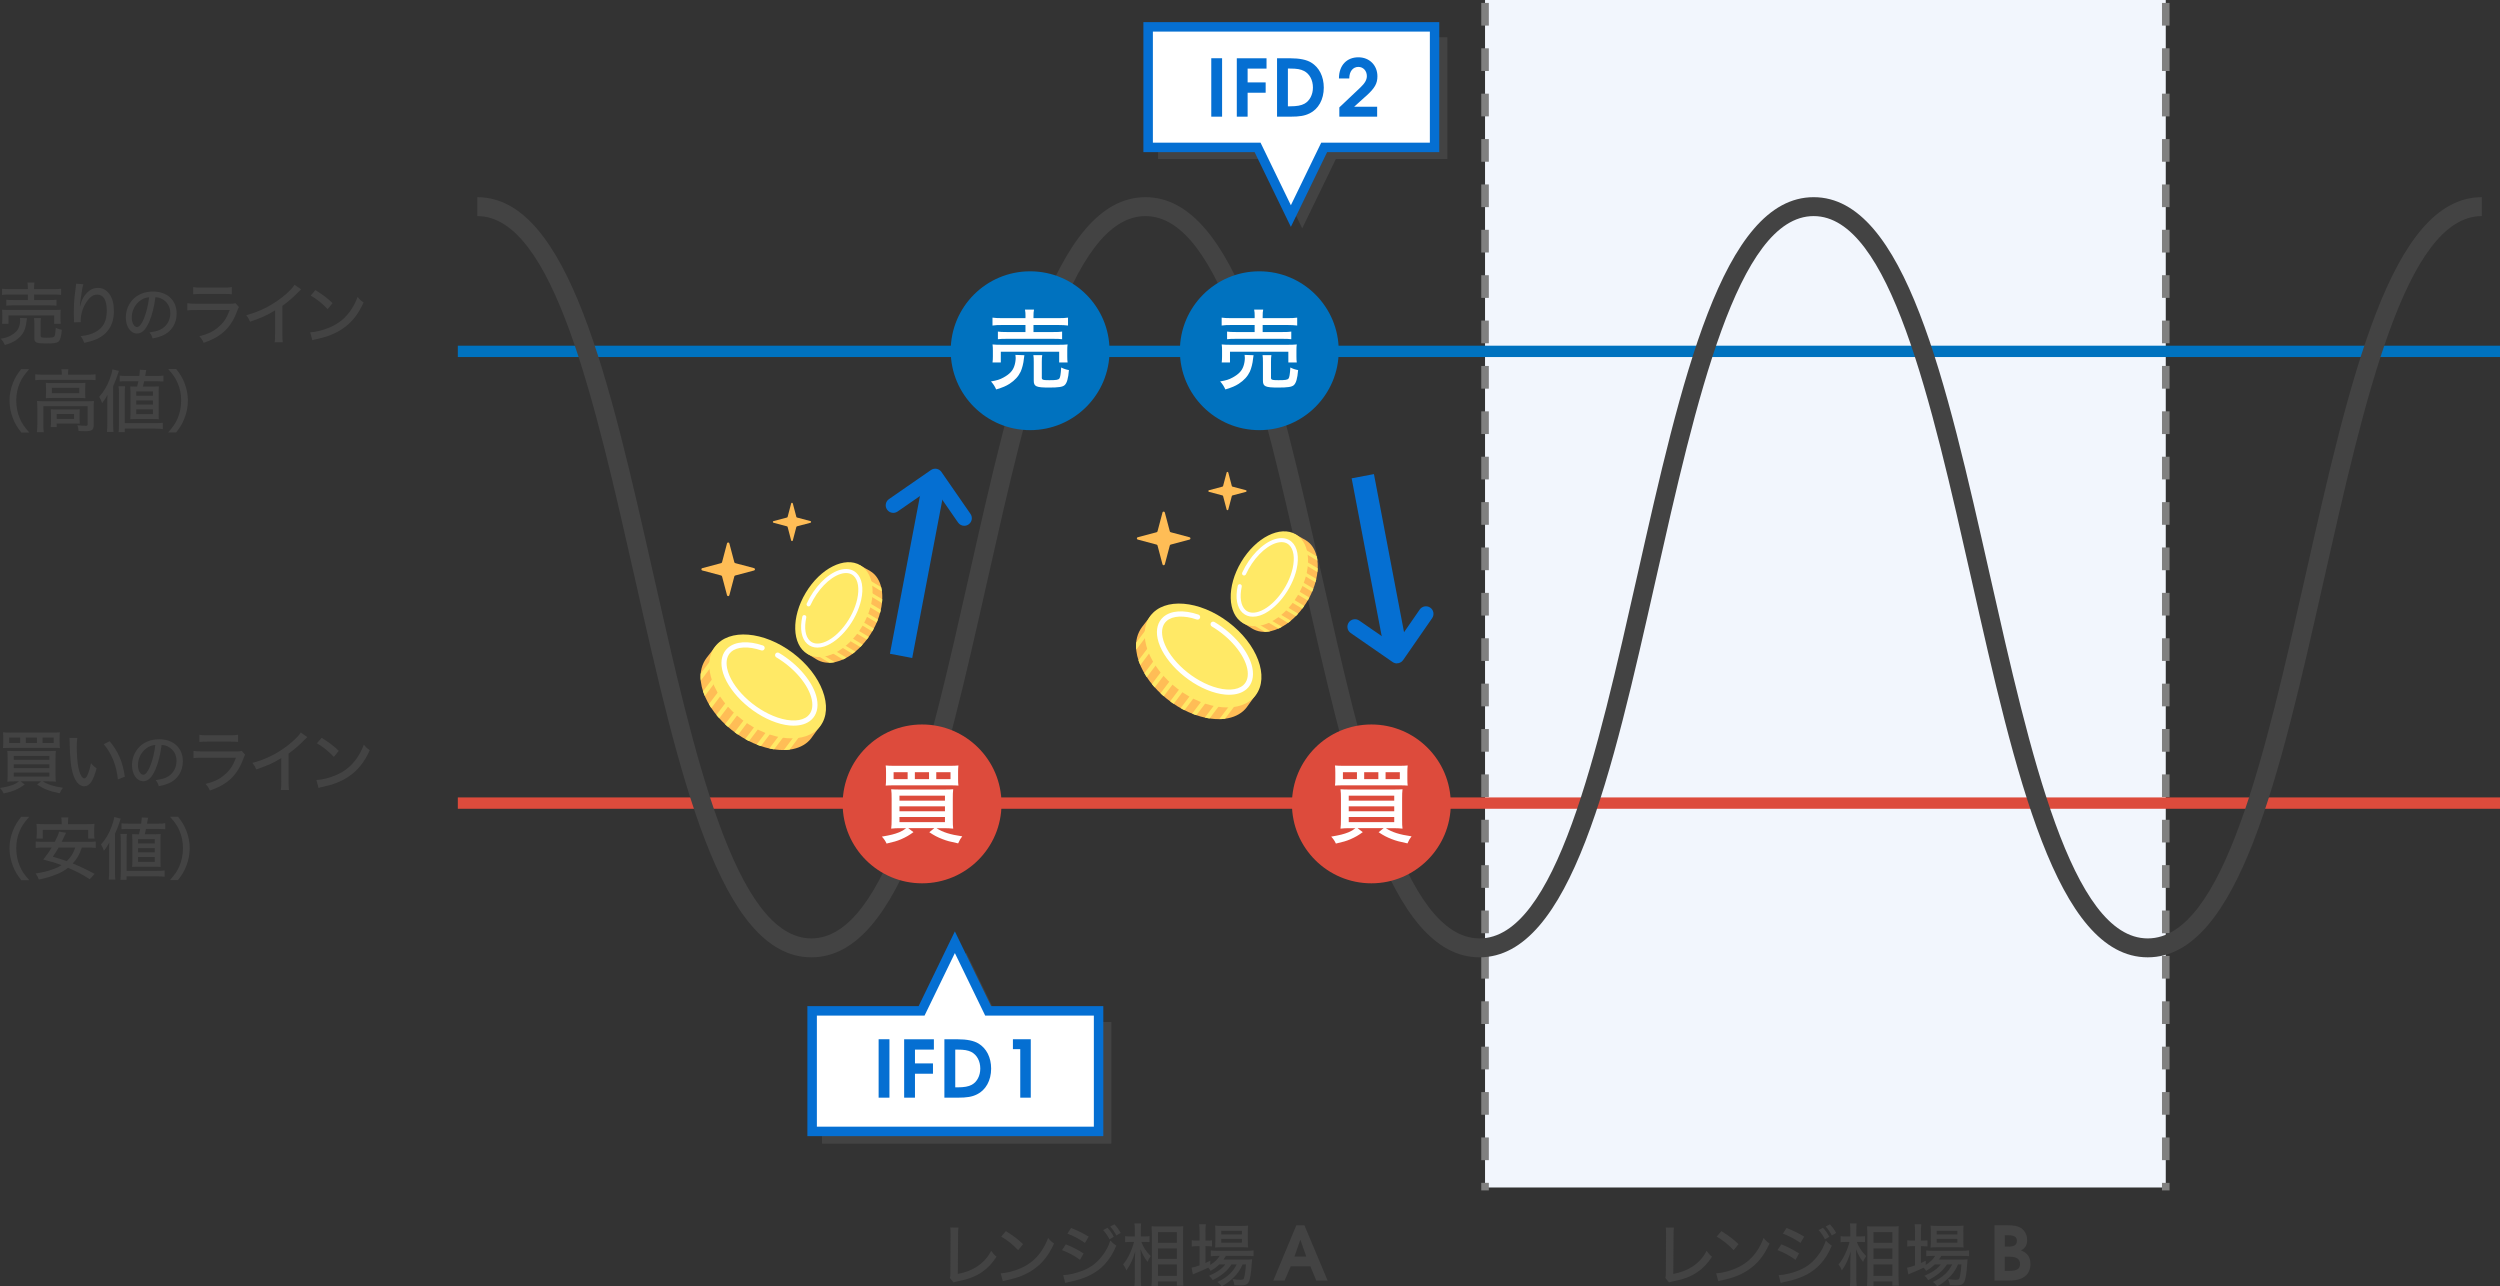 <?xml version="1.0" encoding="UTF-8"?>
<svg id="_レイヤー_2" data-name="レイヤー 2" xmlns="http://www.w3.org/2000/svg" xmlns:xlink="http://www.w3.org/1999/xlink" viewBox="0 0 661.06 340.14">
  <rect x="0" y="0" width="661.06" height="340.14" fill="#333333" stroke="none"/>
  <defs>
    <style>
      .cls-1 {
        fill: #dd4b3c;
      }

      .cls-1, .cls-2, .cls-3, .cls-4, .cls-5, .cls-6, .cls-7, .cls-8, .cls-9, .cls-10 {
        stroke-width: 0px;
      }

      .cls-11 {
        clip-path: url(#clippath-2);
      }

      .cls-2 {
        fill: #f2f6fd;
      }

      .cls-3 {
        fill: none;
      }

      .cls-4 {
        fill: gray;
      }

      .cls-12 {
        clip-path: url(#clippath-1);
      }

      .cls-5 {
        fill: #0072bf;
      }

      .cls-6 {
        fill: #fff;
      }

      .cls-7 {
        fill: #ffbd56;
      }

      .cls-13 {
        clip-path: url(#clippath);
      }

      .cls-8 {
        fill: #434343;
      }

      .cls-14 {
        clip-path: url(#clippath-3);
      }

      .cls-9 {
        fill: #ffe966;
      }

      .cls-10 {
        fill: #056fd2;
      }
    </style>
    <clipPath id="clippath">
      <path class="cls-3" d="M214.53,195.18c-2.22,2.94-6.78,3.98-12.26,2.44-8.48-2.39-16.07-10.17-16.95-17.37-.32-2.58.32-4.71,1.55-6.34.25-.33,1.74-2.23,1.98-2.55,5.56-7.36,34.12,12.52,27.6,21.14-.29.39-1.62,2.28-1.93,2.68Z"/>
    </clipPath>
    <clipPath id="clippath-1">
      <path class="cls-3" d="M230.15,151.04c2.48,1.48,3.67,4.94,2.93,9.34-1.15,6.81-6.56,13.37-12.1,14.66-1.99.46-3.69.15-5.07-.68-.28-.17-1.89-1.17-2.16-1.33-6.2-3.71,6.87-27.63,14.13-23.28.33.2,1.91,1.07,2.25,1.27Z"/>
    </clipPath>
    <clipPath id="clippath-2">
      <path class="cls-3" d="M329.68,187.01c-2.22,2.94-6.78,3.98-12.26,2.44-8.48-2.39-16.07-10.17-16.95-17.37-.32-2.58.32-4.71,1.55-6.34.25-.33,1.74-2.23,1.98-2.55,5.56-7.36,34.12,12.52,27.6,21.14-.29.39-1.62,2.28-1.93,2.68Z"/>
    </clipPath>
    <clipPath id="clippath-3">
      <path class="cls-3" d="M345.3,142.87c2.48,1.48,3.67,4.94,2.93,9.34-1.15,6.81-6.56,13.37-12.1,14.66-1.99.46-3.69.15-5.07-.68-.28-.17-1.89-1.17-2.16-1.33-6.2-3.71,6.87-27.63,14.13-23.28.33.2,1.91,1.07,2.25,1.27Z"/>
    </clipPath>
  </defs>
  <g id="_レイヤー_1-2" data-name="レイヤー 1">
    <g id="P2-1ol">
      <g>
        <rect class="cls-2" x="392.68" width="180" height="314"/>
        <path class="cls-4" d="M573.68,314.77h-2v-2h2v2ZM573.68,306.77h-2v-6h2v6ZM573.68,294.77h-2v-6h2v6ZM573.68,282.77h-2v-6h2v6ZM573.68,270.77h-2v-6h2v6ZM573.68,258.77h-2v-6h2v6ZM573.68,246.77h-2v-6h2v6ZM573.68,234.77h-2v-6h2v6ZM573.68,222.77h-2v-6h2v6ZM573.68,210.77h-2v-6h2v6ZM573.68,198.77h-2v-6h2v6ZM573.68,186.77h-2v-6h2v6ZM573.68,174.77h-2v-6h2v6ZM573.68,162.77h-2v-6h2v6ZM573.68,150.77h-2v-6h2v6ZM573.68,138.77h-2v-6h2v6ZM573.68,126.77h-2v-6h2v6ZM573.68,114.77h-2v-6h2v6ZM573.68,102.77h-2v-6h2v6ZM573.68,90.77h-2v-6h2v6ZM573.68,78.77h-2v-6h2v6ZM573.68,66.77h-2v-6h2v6ZM573.68,54.77h-2v-6h2v6ZM573.68,42.77h-2v-6h2v6ZM573.68,30.77h-2v-6h2v6ZM573.68,18.77h-2v-6h2v6ZM573.68,6.77h-2V.77h2v6Z"/>
        <path class="cls-4" d="M393.68,314.77h-2v-2h2v2ZM393.68,306.77h-2v-6h2v6ZM393.68,294.77h-2v-6h2v6ZM393.68,282.77h-2v-6h2v6ZM393.68,270.77h-2v-6h2v6ZM393.68,258.77h-2v-6h2v6ZM393.68,246.77h-2v-6h2v6ZM393.68,234.77h-2v-6h2v6ZM393.68,222.77h-2v-6h2v6ZM393.68,210.77h-2v-6h2v6ZM393.68,198.77h-2v-6h2v6ZM393.68,186.77h-2v-6h2v6ZM393.68,174.77h-2v-6h2v6ZM393.68,162.77h-2v-6h2v6ZM393.68,150.77h-2v-6h2v6ZM393.68,138.77h-2v-6h2v6ZM393.68,126.77h-2v-6h2v6ZM393.68,114.77h-2v-6h2v6ZM393.68,102.77h-2v-6h2v6ZM393.68,90.77h-2v-6h2v6ZM393.68,78.77h-2v-6h2v6ZM393.68,66.77h-2v-6h2v6ZM393.68,54.77h-2v-6h2v6ZM393.68,42.77h-2v-6h2v6ZM393.68,30.77h-2v-6h2v6ZM393.68,18.77h-2v-6h2v6ZM393.68,6.77h-2V.77h2v6Z"/>
      </g>
      <rect class="cls-5" x="121.06" y="91.41" width="540" height="3"/>
      <rect class="cls-1" x="121.06" y="210.86" width="540" height="3"/>
      <path class="cls-8" d="M567.91,253.14c-24.08,0-35.03-48.55-46.61-99.95-10.64-47.22-21.65-96.05-41.73-96.05s-31.09,48.83-41.73,96.05c-11.58,51.4-22.52,99.95-46.61,99.95s-35.02-48.55-46.61-99.95c-10.64-47.22-21.64-96.05-41.73-96.05s-31.09,48.83-41.73,96.05c-11.58,51.4-22.52,99.95-46.61,99.95s-35.02-48.55-46.61-99.95c-10.64-47.22-21.65-96.05-41.73-96.05v-5c24.08,0,35.02,48.55,46.61,99.95,10.64,47.22,21.65,96.05,41.73,96.05s31.09-48.83,41.73-96.05c11.58-51.4,22.52-99.95,46.61-99.95s35.02,48.55,46.61,99.95c10.64,47.22,21.64,96.05,41.73,96.05s31.09-48.83,41.73-96.05c11.58-51.4,22.52-99.95,46.61-99.95s35.03,48.55,46.61,99.95c10.64,47.22,21.65,96.05,41.73,96.05s31.09-48.83,41.73-96.05c11.58-51.4,22.53-99.95,46.61-99.95v5c-20.09,0-31.09,48.83-41.73,96.05-11.58,51.4-22.53,99.95-46.61,99.95Z"/>
      <g>
        <circle class="cls-5" cx="272.39" cy="92.74" r="21"/>
        <path class="cls-6" d="M270.87,93.94c-.07.32-.09.48-.14.99-.09,1.1-.46,2.51-.83,3.33-.62,1.29-1.54,2.3-2.94,3.22-.99.62-1.72.94-3.54,1.5-.44-.92-.71-1.36-1.38-2.12,1.59-.28,2.3-.48,3.31-1.04,1.59-.87,2.44-1.77,2.85-3.01.23-.62.37-1.52.37-2.16,0-.25-.02-.53-.07-.81l2.37.09ZM271.17,83.78c0-.87-.02-1.33-.14-1.91h2.39c-.12.48-.14.99-.14,1.91v.35h6.46c1.24,0,2.09-.05,2.67-.14v2.09c-.71-.09-1.47-.14-2.62-.14h-6.51v1.86h5.2c1.17,0,1.79-.02,2.37-.12v2.02c-.69-.09-1.17-.11-2.37-.11h-12.24c-1.1,0-1.73.02-2.37.11v-2.02c.57.09,1.2.12,2.37.12h4.92v-1.86h-6.07c-1.2,0-1.86.02-2.65.14v-2.09c.55.09,1.4.14,2.67.14h6.05v-.35ZM262.45,95.83c.07-.51.09-.97.09-1.63v-1.49c0-.67-.02-1.13-.09-1.63.71.07,1.31.09,2.39.09h15.02c1.08,0,1.68-.02,2.44-.09-.07.48-.09.87-.09,1.59v1.54c0,.67.02,1.17.09,1.63h-2.23v-2.83h-15.43v2.83h-2.19ZM275.47,99.79c0,.64.23.74,1.98.74,1.86,0,2.39-.09,2.67-.44.23-.32.37-1.08.48-2.92.64.34,1.27.55,2.05.69-.18,2.23-.53,3.43-1.13,3.98-.53.48-1.61.64-4.12.64-3.43,0-4.05-.28-4.05-1.84v-4.85c0-.97-.02-1.43-.11-1.89h2.35c-.09.53-.11.94-.11,1.79v4.09Z"/>
      </g>
      <g>
        <circle class="cls-1" cx="243.82" cy="212.57" r="21"/>
        <path class="cls-6" d="M238.13,218.99c-.97,0-1.63.02-2.48.12.09-.57.12-1.4.12-2.69v-5.17c0-1.13-.02-1.84-.12-2.55.69.05,1.2.07,2.46.07h11.36c1.4,0,1.91-.02,2.58-.07-.09.76-.11,1.35-.11,2.55v5.24c0,1.29.02,2.12.11,2.62-.8-.09-1.5-.12-2.46-.12h-1.96c1.7,1.08,3.56,1.68,6.81,2.16-.44.55-.71,1.01-1.08,1.86-2.19-.46-2.99-.67-4.16-1.13-1.36-.53-2.14-.94-3.47-1.82l1.33-1.08h-6.9l1.38,1.06c-1.17.85-1.98,1.31-3.29,1.89-1.08.46-1.96.71-3.82,1.13-.35-.74-.58-1.1-1.24-1.84,2.3-.39,3.31-.64,4.58-1.15.76-.32,1.2-.58,1.84-1.08h-1.47ZM253.34,205.98c0,.8.02,1.22.09,1.75-.57-.05-1.03-.07-2.44-.07h-14.35c-1.22,0-1.95.02-2.44.07.07-.57.09-.96.09-1.75v-1.73c0-.83-.02-1.26-.09-1.84.6.07,1.31.09,2.6.09h14.06c1.26,0,1.98-.02,2.57-.09-.07.62-.09.99-.09,1.84v1.73ZM240,204.18h-3.71v1.84h3.71v-1.84ZM237.84,211.71h12.03v-1.31h-12.03v1.31ZM237.84,214.51h12.03v-1.29h-12.03v1.29ZM237.84,217.39h12.03v-1.36h-12.03v1.36ZM245.66,204.18h-3.75v1.84h3.75v-1.84ZM251.34,206.03v-1.84h-3.77v1.84h3.77Z"/>
      </g>
      <g>
        <circle class="cls-1" cx="362.62" cy="212.57" r="21"/>
        <path class="cls-6" d="M356.94,218.99c-.97,0-1.63.02-2.48.12.09-.57.12-1.4.12-2.69v-5.17c0-1.13-.02-1.84-.12-2.55.69.05,1.2.07,2.46.07h11.36c1.4,0,1.91-.02,2.58-.07-.09.76-.11,1.35-.11,2.55v5.24c0,1.29.02,2.12.11,2.62-.8-.09-1.5-.12-2.46-.12h-1.96c1.7,1.08,3.56,1.68,6.81,2.16-.44.55-.71,1.01-1.08,1.86-2.19-.46-2.99-.67-4.16-1.13-1.36-.53-2.14-.94-3.47-1.82l1.33-1.08h-6.9l1.38,1.06c-1.17.85-1.98,1.31-3.29,1.89-1.08.46-1.96.71-3.82,1.13-.35-.74-.58-1.1-1.24-1.84,2.3-.39,3.31-.64,4.58-1.15.76-.32,1.2-.58,1.84-1.08h-1.47ZM372.14,205.98c0,.8.02,1.22.09,1.75-.57-.05-1.03-.07-2.44-.07h-14.35c-1.22,0-1.95.02-2.44.07.07-.57.09-.96.09-1.75v-1.73c0-.83-.02-1.26-.09-1.84.6.07,1.31.09,2.6.09h14.06c1.26,0,1.98-.02,2.57-.09-.07.62-.09.99-.09,1.84v1.73ZM358.81,204.18h-3.71v1.84h3.71v-1.84ZM356.64,211.71h12.03v-1.31h-12.03v1.31ZM356.64,214.51h12.03v-1.29h-12.03v1.29ZM356.64,217.39h12.03v-1.36h-12.03v1.36ZM364.47,204.18h-3.75v1.84h3.75v-1.84ZM370.15,206.03v-1.84h-3.77v1.84h3.77Z"/>
      </g>
      <g>
        <circle class="cls-5" cx="332.99" cy="92.74" r="21"/>
        <path class="cls-6" d="M331.47,93.94c-.07.32-.09.48-.14.99-.09,1.1-.46,2.51-.83,3.33-.62,1.29-1.54,2.3-2.94,3.22-.99.62-1.72.94-3.54,1.5-.44-.92-.71-1.36-1.38-2.12,1.59-.28,2.3-.48,3.31-1.04,1.59-.87,2.44-1.77,2.85-3.01.23-.62.37-1.52.37-2.16,0-.25-.02-.53-.07-.81l2.37.09ZM331.77,83.78c0-.87-.02-1.33-.14-1.91h2.39c-.12.48-.14.99-.14,1.91v.35h6.46c1.24,0,2.09-.05,2.67-.14v2.09c-.71-.09-1.47-.14-2.62-.14h-6.51v1.86h5.2c1.17,0,1.79-.02,2.37-.12v2.02c-.69-.09-1.17-.11-2.37-.11h-12.24c-1.1,0-1.73.02-2.37.11v-2.02c.57.09,1.2.12,2.37.12h4.92v-1.86h-6.07c-1.2,0-1.86.02-2.65.14v-2.09c.55.09,1.4.14,2.67.14h6.05v-.35ZM323.05,95.83c.07-.51.09-.97.09-1.63v-1.49c0-.67-.02-1.13-.09-1.63.71.07,1.31.09,2.39.09h15.02c1.08,0,1.68-.02,2.44-.09-.07.48-.09.87-.09,1.59v1.54c0,.67.02,1.17.09,1.63h-2.23v-2.83h-15.43v2.83h-2.19ZM336.07,99.79c0,.64.23.74,1.98.74,1.86,0,2.39-.09,2.67-.44.23-.32.37-1.08.48-2.92.64.34,1.27.55,2.05.69-.18,2.23-.53,3.43-1.13,3.98-.53.48-1.61.64-4.12.64-3.43,0-4.05-.28-4.05-1.84v-4.85c0-.97-.02-1.43-.11-1.89h2.35c-.09.53-.11.94-.11,1.79v4.09Z"/>
      </g>
      <g>
        <rect class="cls-10" x="219.62" y="147.89" width="45.86" height="6" transform="translate(48.96 360.95) rotate(-79.22)"/>
        <path class="cls-10" d="M254.98,139.03c-.63,0-1.26-.3-1.65-.86l-6.54-9.45-9.45,6.54c-.91.63-2.15.4-2.78-.51-.63-.91-.4-2.15.51-2.78l11.09-7.68c.91-.63,2.15-.4,2.78.51l7.68,11.09c.63.91.4,2.15-.51,2.78-.35.24-.74.36-1.14.36Z"/>
      </g>
      <g>
        <rect class="cls-10" x="361.64" y="125.54" width="6" height="45.86" transform="translate(-21.33 70.8) rotate(-10.78)"/>
        <path class="cls-10" d="M369.38,175.42c-.39,0-.79-.12-1.14-.36l-11.09-7.68c-.91-.63-1.13-1.87-.51-2.78.63-.91,1.87-1.13,2.78-.51l9.45,6.54,6.54-9.45c.63-.91,1.87-1.13,2.78-.51.91.63,1.13,1.87.51,2.78l-7.68,11.09c-.39.56-1.01.86-1.65.86Z"/>
      </g>
      <g>
        <path class="cls-8" d="M7.13,84.15c-.05.25-.07.38-.11.77-.07.86-.36,1.96-.65,2.61-.49,1.01-1.21,1.8-2.3,2.52-.77.49-1.35.74-2.77,1.17-.34-.72-.56-1.06-1.08-1.66,1.24-.22,1.8-.38,2.59-.81,1.24-.68,1.91-1.39,2.23-2.36.18-.49.29-1.19.29-1.69,0-.2-.02-.41-.05-.63l1.85.07ZM7.36,76.19c0-.68-.02-1.04-.11-1.49h1.87c-.09.38-.11.77-.11,1.49v.27h5.06c.97,0,1.64-.04,2.09-.11v1.64c-.56-.07-1.15-.11-2.05-.11h-5.09v1.46h4.07c.92,0,1.4-.02,1.85-.09v1.58c-.54-.07-.92-.09-1.85-.09H3.51c-.86,0-1.35.02-1.85.09v-1.58c.45.07.94.09,1.85.09h3.85v-1.46H2.61c-.94,0-1.46.02-2.07.11v-1.64c.43.07,1.1.11,2.09.11h4.73v-.27ZM.54,85.62c.05-.4.07-.76.07-1.28v-1.17c0-.52-.02-.88-.07-1.28.56.05,1.03.07,1.87.07h11.75c.85,0,1.31-.02,1.91-.07-.05.38-.07.68-.07,1.24v1.21c0,.52.02.92.07,1.28h-1.75v-2.21H2.25v2.21H.54ZM10.73,88.72c0,.5.18.58,1.55.58,1.46,0,1.87-.07,2.09-.34.18-.25.29-.85.38-2.29.5.27.99.43,1.6.54-.14,1.75-.41,2.68-.88,3.11-.41.38-1.26.5-3.22.5-2.68,0-3.17-.22-3.17-1.44v-3.8c0-.76-.02-1.12-.09-1.48h1.84c-.07.41-.09.74-.09,1.4v3.2Z"/>
        <path class="cls-8" d="M22.05,75.18c-.23.61-.29.94-.7,3.78-.14,1.01-.2,1.49-.23,2.02h.05q.04-.13.13-.45c.23-.94.58-1.67,1.08-2.38.99-1.35,2.14-2.02,3.49-2.02,1.24,0,2.29.54,3.04,1.6.85,1.19,1.21,2.57,1.21,4.64,0,3.37-1.55,5.9-4.45,7.25-.92.41-2.07.77-3.4,1.03-.34-.88-.49-1.19-.94-1.76,1.78-.22,2.75-.49,3.85-1.06,2.11-1.12,3.06-2.9,3.06-5.71s-.92-4.23-2.54-4.23c-.79,0-1.42.32-2.11,1.04-1.37,1.48-2.25,3.76-2.25,5.85q0,.05.02.41l-1.82.04c.02-.09.02-.16.02-.2v-.36c-.02-.47-.05-1.84-.05-2.14,0-1.42.11-3.4.27-4.61l.29-2.29c.04-.31.05-.38.05-.61l1.93.14Z"/>
        <path class="cls-8" d="M39.44,85.11c-.94,2.14-1.93,3.08-3.19,3.08-1.72,0-2.98-1.8-2.98-4.26,0-1.73.62-3.37,1.75-4.62,1.33-1.46,3.19-2.22,5.44-2.22,3.77,0,6.25,2.32,6.25,5.82,0,2.71-1.43,4.88-3.86,5.88-.76.31-1.39.49-2.49.7-.24-.75-.39-1.02-.83-1.59,1.26-.19,1.99-.37,2.69-.66,1.73-.75,2.82-2.45,2.82-4.41,0-1.69-.79-3.03-2.22-3.79-.55-.29-.99-.41-1.73-.45-.29,2.41-.88,4.78-1.65,6.53ZM37.22,79.38c-1.47.99-2.38,2.72-2.38,4.57,0,1.41.62,2.53,1.39,2.53.58,0,1.18-.71,1.81-2.19.63-1.49,1.18-3.76,1.39-5.69-.89.1-1.52.31-2.22.78Z"/>
        <path class="cls-8" d="M49.54,80.19c.81.09,1.31.13,2.48.13h8.6c.94,0,1.22-.02,1.67-.14l.88,1.01c-.16.29-.25.49-.49,1.13-.99,2.68-2.34,4.61-4.27,6.05-1.28.94-2.45,1.53-4.55,2.29-.32-.74-.49-.99-1.15-1.75,2.21-.54,3.69-1.24,5.09-2.47,1.37-1.17,2.14-2.32,2.95-4.46h-8.78c-1.42,0-1.82.02-2.45.09v-1.87ZM51.07,75.92c.77.11.97.13,2.25.13h5.71c1.08,0,1.44-.02,2.27-.13v1.89c-.7-.07-1.19-.09-2.25-.09h-5.74c-.95,0-1.35.02-2.23.09v-1.89Z"/>
        <path class="cls-8" d="M79.61,76.53c-.31.27-.34.29-.81.77-1.17,1.24-2.63,2.5-4.14,3.58v7.25c0,1.24.04,1.82.11,2.38h-2.14c.09-.68.11-1.06.11-2.38v-6.07c-2.21,1.35-3.33,1.85-6.62,3.01-.32-.77-.49-1.04-1.01-1.73,3.47-.92,6.53-2.43,9.4-4.66,1.62-1.26,2.86-2.5,3.38-3.38l1.73,1.22Z"/>
        <path class="cls-8" d="M82.03,87.87c1.46-.05,3.64-.61,5.29-1.35,2.25-.99,3.94-2.36,5.36-4.37.81-1.19,1.33-2.16,1.89-3.64.59.74.83.95,1.57,1.48-1.49,3.26-3.19,5.35-5.62,6.98-1.82,1.24-4.05,2.12-6.8,2.7-.68.14-.76.16-1.13.29l-.56-2.09ZM83.4,76.71c2.05,1.28,3.19,2.14,4.54,3.44l-1.3,1.6c-1.39-1.48-2.84-2.65-4.48-3.6l1.24-1.44Z"/>
        <path class="cls-8" d="M5.62,114.35c-1.15-1.48-1.62-2.29-2.18-3.67-.61-1.58-.92-3.11-.92-4.77s.29-3.08.9-4.64c.56-1.39,1.04-2.2,2.18-3.67h2.12c-1.37,1.57-1.91,2.38-2.47,3.64-.65,1.46-.95,2.99-.95,4.68s.32,3.31.97,4.81c.56,1.28,1.12,2.09,2.47,3.64h-2.12Z"/>
        <path class="cls-8" d="M16.34,98.81c0-.45-.04-.79-.11-1.17h1.85c-.07.38-.09.74-.09,1.17v.27h5.44c.77,0,1.28-.04,1.84-.11v1.56c-.59-.07-1.04-.09-1.84-.09h-12.29c-.77,0-1.22.02-1.82.09v-1.56c.56.07,1.08.11,1.89.11h5.13v-.27ZM9.86,107.65c0-.59-.02-1.1-.07-1.62.56.05,1.06.07,1.84.07h11.45c.88,0,1.3-.02,1.76-.07-.05.58-.07.97-.07,1.6v4.66c0,.77-.11,1.13-.43,1.39-.36.25-.79.34-1.85.34-.22,0-.7-.02-.85-.02q-.58-.02-.86-.04c-.04-.67-.11-1.01-.32-1.51.94.09,1.6.14,2.21.14.41,0,.5-.07.5-.38v-4.81h-11.7v4.95c0,.9.02,1.28.11,1.93h-1.82c.07-.41.11-1.15.11-1.93v-4.72ZM12.17,102.56c0-.58-.02-.93-.05-1.33.49.05.9.07,1.73.07h7.16c.72,0,1.06-.02,1.57-.07-.04.49-.05.72-.05,1.33v1.39c0,.75,0,.93.05,1.35-.52-.05-.88-.07-1.67-.07h-7.13c-.7,0-1.1.02-1.66.07.04-.38.05-.72.05-1.35v-1.39ZM21.04,110.82c0,.56.02.86.05,1.22-.38-.04-1.01-.05-1.57-.05h-4.54v.94h-1.58c.07-.36.09-.81.09-1.48v-2c0-.54-.02-.86-.05-1.22.41.04.79.05,1.46.05h4.68c.67,0,1.04-.02,1.51-.05-.04.34-.05.61-.05,1.17v1.42ZM13.72,103.98h7.25v-1.44h-7.25v1.44ZM14.99,110.78h4.59v-1.3h-4.59v1.3Z"/>
        <path class="cls-8" d="M28.37,106.48c0-.76,0-1.19.05-2.05-.52.93-.83,1.4-1.42,2.16-.18-.58-.47-1.19-.77-1.67,1.26-1.42,2.11-2.83,2.79-4.7.41-1.12.59-1.75.7-2.55l1.71.41q-.22.65-.54,1.64c-.22.63-.5,1.35-.97,2.38v10.01c0,.86.02,1.47.09,2.1h-1.74c.07-.7.11-1.21.11-2.12v-5.6ZM31.37,114.26c.05-.61.09-1.15.09-2.23v-7.92c0-.85-.04-1.42-.11-1.98h1.73c-.07.5-.09,1.11-.09,2v7.76h8.14c.92,0,1.38-.02,1.92-.09v1.65c-.61-.07-1.15-.11-1.94-.11h-8.12v.92h-1.62ZM33.31,100.81c-.74,0-1.12.02-1.67.07v-1.56c.49.07.93.09,1.82.09h3.38c.09-.68.11-.88.16-1.64l1.66.09c-.11.67-.13.74-.27,1.55h3.02c.85,0,1.22-.02,1.8-.11v1.58c-.56-.05-1.04-.07-1.64-.07h-3.46q-.11.58-.31,1.41h2.65c.77,0,1.13-.02,1.55-.05-.05.52-.05.86-.05,1.73v5.37c0,.74,0,1.04.05,1.58-.7-.05-.95-.05-1.56-.05h-4.45c-.61,0-.84,0-1.53.05.04-.45.05-.9.05-1.44v-5.73q-.04-1.2-.07-1.49c.43.02.81.04,1.49.04h.32c.18-.68.23-.88.34-1.41h-3.29ZM36.03,104.65h4.41v-1.15h-4.41v1.15ZM36.03,106.99h4.41v-1.1h-4.41v1.1ZM36.03,109.51h4.41v-1.28h-4.41v1.28Z"/>
        <path class="cls-8" d="M44.46,114.35c1.35-1.55,1.91-2.36,2.47-3.64.65-1.49.97-3.06.97-4.81s-.31-3.22-.95-4.68c-.56-1.26-1.1-2.07-2.47-3.64h2.12c1.15,1.48,1.62,2.29,2.18,3.67.61,1.57.9,3.02.9,4.64s-.29,3.19-.92,4.77c-.56,1.39-1.03,2.2-2.18,3.67h-2.12Z"/>
      </g>
      <g>
        <path class="cls-8" d="M253.43,324.61c-.07.52-.09.9-.09,2.14l-.07,10.1c1.94-.34,3.6-.99,5-1.89,1.71-1.13,2.86-2.39,3.82-4.21.59.81.77,1.03,1.42,1.55-1.21,1.84-2.36,3.04-3.89,4.09-1.73,1.17-3.62,1.89-6.43,2.43-.54.11-.76.16-1.04.29l-.99-1.21c.13-.4.14-.67.14-1.57l.05-9.54v-.49c0-.88-.02-1.26-.07-1.71l2.14.02Z"/>
        <path class="cls-8" d="M264.61,336.7c1.46-.05,3.64-.61,5.29-1.35,2.25-.99,3.94-2.36,5.36-4.37.81-1.19,1.33-2.16,1.89-3.64.59.74.83.95,1.57,1.48-1.49,3.26-3.19,5.35-5.62,6.98-1.82,1.24-4.05,2.12-6.8,2.7-.68.14-.76.16-1.13.29l-.56-2.09ZM265.98,325.54c2.05,1.28,3.19,2.14,4.54,3.44l-1.3,1.6c-1.39-1.48-2.84-2.65-4.48-3.6l1.24-1.44Z"/>
        <path class="cls-8" d="M281.83,329.03c1.78.72,3.15,1.42,4.7,2.41l-.95,1.69c-1.39-1.03-2.97-1.89-4.75-2.57l1.01-1.53ZM281.15,337.17c1.3-.02,3.2-.43,5.06-1.15,2.18-.83,3.85-2.09,5.27-3.98,1.01-1.31,1.58-2.41,2.12-4.01.63.67.86.86,1.58,1.35-.92,2.16-1.82,3.58-3.13,4.99-1.93,2.03-4.21,3.29-7.6,4.21-.32.09-1.01.25-2.07.47-.34.07-.43.09-.72.18l-.52-2.05ZM283.22,324.7c1.76.7,3.11,1.37,4.66,2.3l-.99,1.66c-1.46-1.03-3.17-1.93-4.64-2.45l.97-1.51ZM292.85,324.66c.74.79,1.1,1.31,1.67,2.39l-1.15.65c-.52-.99-.99-1.69-1.67-2.43l1.15-.61ZM294.68,323.74c.7.74,1.15,1.37,1.66,2.29l-1.15.65c-.49-.92-.95-1.6-1.62-2.36l1.12-.58Z"/>
        <path class="cls-8" d="M301.79,328.39c.59,1.51,1.26,2.5,2.48,3.75-.43.65-.56.9-.83,1.53-.86-1.17-1.3-1.93-1.85-3.33.05,1.46.07,2.09.07,2.65v4.97c0,.92.04,1.64.11,2.16h-1.8c.07-.52.11-1.26.11-2.16v-4.27c0-.34.04-1.28.11-2.81-.59,2.07-1.28,3.53-2.34,5.04-.29-.74-.43-.97-.88-1.58,1.15-1.29,2.34-3.73,2.9-5.94h-1.06c-.58,0-.92.02-1.3.07v-1.6c.31.05.72.07,1.31.07h1.26v-1.57c0-.99-.04-1.42-.11-1.87h1.78c-.07.47-.09.99-.09,1.85v1.58h1.15c.47,0,.83-.02,1.15-.07v1.58c-.4-.04-.74-.05-1.15-.05h-1.03ZM304.49,340.03c.05-.65.09-1.39.09-2.27v-11.59c0-.61-.02-1.06-.07-1.92.45.05.74.05,1.51.05h5.38c.79,0,1.1-.02,1.48-.07-.04.45-.05.97-.05,1.82v11.68c0,.97.04,1.73.09,2.23h-1.73v-1.1h-4.99v1.17h-1.71ZM306.2,328.62h4.99v-2.81h-4.99v2.81ZM306.2,332.87h4.99v-2.77h-4.99v2.77ZM306.2,337.37h4.99v-3.03h-4.99v3.03Z"/>
        <path class="cls-8" d="M322.41,334.34c-.7.68-1.35,1.17-2.29,1.71-.18-.31-.27-.43-.65-.85-.59.31-2.3,1.06-3.01,1.33-.49.2-.94.4-1.04.45l-.34-1.78c.7-.13.95-.2,2.11-.61v-5.08h-.63c-.54,0-.99.04-1.44.09v-1.64c.45.07.86.09,1.48.09h.59v-2.34c0-.88-.04-1.44-.11-1.98h1.78c-.09.58-.11,1.08-.11,2v2.32h.36c.65,0,1.03-.02,1.37-.07v1.6c-.5-.05-.86-.07-1.35-.07h-.38v4.46c.52-.23.72-.32,1.28-.61l-.02,1.12c1.15-.72,1.98-1.49,2.5-2.39h-.68c-.76,0-1.28.04-1.66.09v-1.53c.4.07.85.09,1.67.09h7.79c.86,0,1.4-.04,1.84-.11v1.53c-.45-.05-1.04-.07-1.84-.07h-5.49c-.22.38-.32.52-.65.97h5.83c.86,0,1.26-.02,1.76-.07-.05.29-.05.34-.09,1.08-.14,2.43-.43,4.25-.81,4.93-.36.67-.88.88-2.21.88-.49,0-1.01-.02-1.58-.05-.07-.65-.2-1.03-.5-1.6.88.13,1.55.18,2.12.18.5,0,.77-.11.88-.32.23-.52.45-1.96.56-3.75h-.88c-.47,1.06-1.04,2-1.73,2.79-.56.63-1.53,1.51-2.27,2.05-.45.32-.79.54-1.53.95-.4-.56-.54-.72-1.12-1.15,1.53-.74,2.27-1.22,3.24-2.11.76-.7,1.39-1.55,1.85-2.54h-1.37c-1.08,1.71-2.66,3.02-4.97,4.16-.27-.45-.5-.74-.99-1.15,2-.83,3.47-1.85,4.32-3.01h-1.62ZM322.94,329.81c-.7,0-1.24.02-1.64.07.04-.49.07-.99.07-1.69v-2.5c0-.79-.02-1.08-.07-1.62.54.07.97.09,1.78.09h5.04c.86,0,1.39-.02,1.91-.09-.07.5-.07.84-.07,1.73v2.39c0,.79.02,1.31.07,1.67-.4-.04-.92-.05-1.64-.05h-5.45ZM322.92,326.43h5.47v-.97h-5.47v.97ZM322.92,328.6h5.47v-1.01h-5.47v1.01Z"/>
        <path class="cls-8" d="M348.06,338.63l-1.56-3.78h-5.21l-1.62,3.78h-2.99l6.1-14.63h2.14l6.14,14.63h-2.99ZM343.84,327.82l-1.56,4.44h3.13l-1.56-4.44Z"/>
      </g>
      <g>
        <path class="cls-8" d="M442.62,324.61c-.07.52-.09.9-.09,2.14l-.07,10.1c1.94-.34,3.6-.99,5-1.89,1.71-1.13,2.86-2.39,3.82-4.21.59.81.77,1.03,1.42,1.55-1.21,1.84-2.36,3.04-3.89,4.09-1.73,1.17-3.62,1.89-6.43,2.43-.54.11-.76.16-1.04.29l-.99-1.21c.13-.4.14-.67.14-1.57l.05-9.54v-.49c0-.88-.02-1.26-.07-1.71l2.14.02Z"/>
        <path class="cls-8" d="M453.8,336.7c1.46-.05,3.64-.61,5.29-1.35,2.25-.99,3.94-2.36,5.36-4.37.81-1.19,1.33-2.16,1.89-3.64.59.74.83.95,1.57,1.48-1.49,3.26-3.19,5.35-5.62,6.98-1.82,1.24-4.05,2.12-6.8,2.7-.68.14-.76.16-1.13.29l-.56-2.09ZM455.17,325.54c2.05,1.28,3.19,2.14,4.54,3.44l-1.3,1.6c-1.39-1.48-2.84-2.65-4.48-3.6l1.24-1.44Z"/>
        <path class="cls-8" d="M471.02,329.03c1.78.72,3.15,1.42,4.7,2.41l-.95,1.69c-1.39-1.03-2.97-1.89-4.75-2.57l1.01-1.53ZM470.34,337.17c1.3-.02,3.2-.43,5.06-1.15,2.18-.83,3.85-2.09,5.27-3.98,1.01-1.31,1.58-2.41,2.12-4.01.63.67.86.86,1.58,1.35-.92,2.16-1.82,3.58-3.13,4.99-1.93,2.03-4.21,3.29-7.6,4.21-.32.09-1.01.25-2.07.47-.34.07-.43.09-.72.18l-.52-2.05ZM472.41,324.7c1.76.7,3.11,1.37,4.66,2.3l-.99,1.66c-1.46-1.03-3.17-1.93-4.64-2.45l.97-1.51ZM482.04,324.66c.74.79,1.1,1.31,1.67,2.39l-1.15.65c-.52-.99-.99-1.69-1.67-2.43l1.15-.61ZM483.87,323.74c.7.74,1.15,1.37,1.66,2.29l-1.15.65c-.49-.92-.95-1.6-1.62-2.36l1.12-.58Z"/>
        <path class="cls-8" d="M490.98,328.39c.59,1.51,1.26,2.5,2.48,3.75-.43.65-.56.9-.83,1.53-.86-1.17-1.3-1.93-1.85-3.33.05,1.46.07,2.09.07,2.65v4.97c0,.92.04,1.64.11,2.16h-1.8c.07-.52.11-1.26.11-2.16v-4.27c0-.34.04-1.28.11-2.81-.59,2.07-1.28,3.53-2.34,5.04-.29-.74-.43-.97-.88-1.58,1.15-1.29,2.34-3.73,2.9-5.94h-1.06c-.58,0-.92.02-1.3.07v-1.6c.31.05.72.07,1.31.07h1.26v-1.57c0-.99-.04-1.42-.11-1.87h1.78c-.07.47-.09.99-.09,1.85v1.58h1.15c.47,0,.83-.02,1.15-.07v1.58c-.4-.04-.74-.05-1.15-.05h-1.03ZM493.68,340.03c.05-.65.09-1.39.09-2.27v-11.59c0-.61-.02-1.06-.07-1.92.45.05.74.05,1.51.05h5.38c.79,0,1.1-.02,1.48-.07-.04.45-.05.97-.05,1.82v11.68c0,.97.04,1.73.09,2.23h-1.73v-1.1h-4.99v1.17h-1.71ZM495.39,328.62h4.99v-2.81h-4.99v2.81ZM495.39,332.87h4.99v-2.77h-4.99v2.77ZM495.39,337.37h4.99v-3.03h-4.99v3.03Z"/>
        <path class="cls-8" d="M511.6,334.34c-.7.68-1.35,1.17-2.29,1.71-.18-.31-.27-.43-.65-.85-.59.31-2.3,1.06-3.01,1.33-.49.2-.94.4-1.04.45l-.34-1.78c.7-.13.95-.2,2.11-.61v-5.08h-.63c-.54,0-.99.04-1.44.09v-1.64c.45.07.86.09,1.48.09h.59v-2.34c0-.88-.04-1.44-.11-1.98h1.78c-.09.58-.11,1.08-.11,2v2.32h.36c.65,0,1.03-.02,1.37-.07v1.6c-.5-.05-.86-.07-1.35-.07h-.38v4.46c.52-.23.72-.32,1.28-.61l-.02,1.12c1.15-.72,1.98-1.49,2.5-2.39h-.68c-.76,0-1.28.04-1.66.09v-1.53c.4.07.85.09,1.67.09h7.79c.86,0,1.4-.04,1.84-.11v1.53c-.45-.05-1.04-.07-1.84-.07h-5.49c-.22.38-.32.52-.65.97h5.83c.86,0,1.26-.02,1.76-.07-.05.29-.05.34-.09,1.08-.14,2.43-.43,4.25-.81,4.93-.36.67-.88.88-2.21.88-.49,0-1.01-.02-1.58-.05-.07-.65-.2-1.03-.5-1.6.88.13,1.55.18,2.12.18.5,0,.77-.11.88-.32.23-.52.45-1.96.56-3.75h-.88c-.47,1.06-1.04,2-1.73,2.79-.56.63-1.53,1.51-2.27,2.05-.45.32-.79.54-1.53.95-.4-.56-.54-.72-1.12-1.15,1.53-.74,2.27-1.22,3.24-2.11.76-.7,1.39-1.55,1.85-2.54h-1.37c-1.08,1.71-2.66,3.02-4.97,4.16-.27-.45-.5-.74-.99-1.15,2-.83,3.47-1.85,4.32-3.01h-1.62ZM512.13,329.81c-.7,0-1.24.02-1.64.07.04-.49.07-.99.07-1.69v-2.5c0-.79-.02-1.08-.07-1.62.54.07.97.09,1.78.09h5.04c.86,0,1.39-.02,1.91-.09-.07.5-.07.84-.07,1.73v2.39c0,.79.02,1.31.07,1.67-.4-.04-.92-.05-1.64-.05h-5.45ZM512.11,326.43h5.47v-.97h-5.47v.97ZM512.11,328.6h5.47v-1.01h-5.47v1.01Z"/>
        <path class="cls-8" d="M536.89,334.27c0,2.67-1.84,4.35-5.6,4.35h-3.9v-14.63h3.01c2.18,0,3.09.16,3.96.71,1.05.67,1.66,1.82,1.66,3.18s-.46,2.14-1.62,2.75c1.86.77,2.49,1.88,2.49,3.63h0ZM533.32,328.13c0-1.01-.69-1.49-2.1-1.49h-1.11v3h.87c1.64,0,2.33-.46,2.33-1.51h0ZM531.39,332.29h-1.29v3.75h1.34c1.9,0,2.71-.55,2.71-1.82s-.89-1.92-2.77-1.92Z"/>
      </g>
      <g>
        <path class="cls-8" d="M3.87,206.61c-.76,0-1.28.02-1.94.09.07-.45.09-1.1.09-2.1v-4.05c0-.88-.02-1.44-.09-2,.54.04.94.05,1.93.05h8.89c1.1,0,1.49-.02,2.02-.05-.07.59-.09,1.06-.09,2v4.1c0,1.01.02,1.66.09,2.05-.63-.07-1.17-.09-1.93-.09h-1.53c1.33.85,2.79,1.31,5.33,1.69-.34.43-.56.79-.85,1.46-1.71-.36-2.34-.52-3.26-.88-1.06-.41-1.67-.74-2.72-1.42l1.04-.85h-5.4l1.08.83c-.92.67-1.55,1.03-2.57,1.48-.85.36-1.53.56-2.99.88-.27-.58-.45-.86-.97-1.44,1.8-.31,2.59-.5,3.58-.9.59-.25.94-.45,1.44-.85h-1.15ZM15.77,196.43c0,.63.02.95.07,1.37-.45-.04-.81-.05-1.91-.05H2.7c-.95,0-1.53.02-1.91.05.05-.45.07-.75.07-1.37v-1.35c0-.65-.02-.99-.07-1.44.47.05,1.02.07,2.03.07h11c.99,0,1.55-.02,2.01-.07-.05.49-.07.77-.07,1.44v1.35ZM5.33,195.02h-2.9v1.44h2.9v-1.44ZM3.64,200.91h9.41v-1.03H3.64v1.03ZM3.64,203.11h9.41v-1.01H3.64v1.01ZM3.64,205.36h9.41v-1.06H3.64v1.06ZM9.76,195.02h-2.94v1.44h2.94v-1.44ZM14.2,196.46v-1.44h-2.95v1.44h2.95Z"/>
        <path class="cls-8" d="M20.44,195.13c-.11.65-.14,1.33-.14,2.39,0,1.84.16,4.1.38,5.24.36,1.87.99,3.06,1.62,3.06.29,0,.56-.29.81-.83.41-.95.72-1.96.94-3.19.52.61.76.83,1.49,1.39-.92,3.37-1.85,4.72-3.29,4.72-1.19,0-2.27-1.15-2.9-3.08-.59-1.84-.85-4.23-.94-8.6,0-.61-.02-.72-.05-1.1h2.09ZM29,196c2.27,2.72,3.46,5.51,4.01,9.38l-1.85.72c-.13-1.66-.54-3.46-1.19-5.06-.61-1.58-1.46-2.97-2.54-4.27l1.57-.77Z"/>
        <path class="cls-8" d="M41.08,203.5c-.94,2.14-1.93,3.08-3.19,3.08-1.72,0-2.98-1.8-2.98-4.26,0-1.73.62-3.37,1.75-4.62,1.33-1.46,3.19-2.22,5.44-2.22,3.77,0,6.25,2.32,6.25,5.82,0,2.71-1.43,4.88-3.86,5.88-.76.31-1.39.49-2.49.7-.24-.75-.39-1.02-.83-1.59,1.26-.19,1.99-.37,2.69-.66,1.73-.75,2.82-2.45,2.82-4.41,0-1.69-.79-3.03-2.22-3.79-.55-.29-.99-.41-1.73-.45-.29,2.41-.88,4.78-1.65,6.53ZM38.86,197.76c-1.47.99-2.38,2.72-2.38,4.57,0,1.41.62,2.53,1.39,2.53.58,0,1.18-.71,1.81-2.19.63-1.49,1.18-3.76,1.39-5.69-.89.1-1.52.31-2.22.78Z"/>
        <path class="cls-8" d="M51.18,198.57c.81.09,1.31.13,2.48.13h8.6c.94,0,1.22-.02,1.67-.14l.88,1.01c-.16.29-.25.49-.49,1.13-.99,2.68-2.34,4.61-4.27,6.05-1.28.94-2.45,1.53-4.55,2.29-.32-.74-.49-.99-1.15-1.75,2.21-.54,3.69-1.24,5.09-2.47,1.37-1.17,2.14-2.32,2.95-4.46h-8.78c-1.42,0-1.82.02-2.45.09v-1.87ZM52.71,194.3c.77.11.97.13,2.25.13h5.71c1.08,0,1.44-.02,2.27-.13v1.89c-.7-.07-1.19-.09-2.25-.09h-5.74c-.95,0-1.35.02-2.23.09v-1.89Z"/>
        <path class="cls-8" d="M81.25,194.92c-.31.27-.34.29-.81.77-1.17,1.24-2.63,2.5-4.14,3.58v7.25c0,1.24.04,1.82.11,2.38h-2.14c.09-.68.11-1.06.11-2.38v-6.07c-2.21,1.35-3.33,1.85-6.62,3.01-.32-.77-.49-1.04-1.01-1.73,3.47-.92,6.53-2.43,9.4-4.66,1.62-1.26,2.86-2.5,3.38-3.38l1.73,1.22Z"/>
        <path class="cls-8" d="M83.67,206.26c1.46-.05,3.64-.61,5.29-1.35,2.25-.99,3.94-2.36,5.36-4.37.81-1.19,1.33-2.16,1.89-3.64.59.74.83.95,1.57,1.48-1.49,3.26-3.19,5.35-5.62,6.98-1.82,1.24-4.05,2.12-6.8,2.7-.68.14-.76.16-1.13.29l-.56-2.09ZM85.04,195.1c2.05,1.28,3.19,2.14,4.54,3.44l-1.3,1.6c-1.39-1.48-2.84-2.65-4.48-3.6l1.24-1.44Z"/>
        <path class="cls-8" d="M5.62,232.73c-1.15-1.48-1.62-2.29-2.18-3.67-.61-1.58-.92-3.11-.92-4.77s.29-3.08.9-4.64c.56-1.39,1.04-2.2,2.18-3.67h2.12c-1.37,1.57-1.91,2.38-2.47,3.64-.65,1.46-.95,2.99-.95,4.68s.32,3.31.97,4.81c.56,1.28,1.12,2.09,2.47,3.64h-2.12Z"/>
        <path class="cls-8" d="M21.65,224.11c-.72,2.02-1.28,2.99-2.43,4.21,2.12.86,3.47,1.51,5.78,2.75l-1.26,1.42c-2.05-1.31-3.53-2.09-5.74-3.02-1.08.83-1.94,1.31-3.35,1.84-1.51.59-2.63.9-4.37,1.26-.23-.61-.47-1.04-.86-1.6,1.89-.29,3.2-.59,4.75-1.17.77-.27,1.4-.58,2.11-1.03-1.58-.61-2.43-.86-4.84-1.49,1.04-1.31,1.55-2.03,2.21-3.17h-2.29c-.83,0-1.39.04-1.91.11v-1.71c.5.07.95.09,1.91.09h3.13c.68-1.3.95-1.94,1.13-2.7l1.84.31c-.13.27-.72,1.49-1.15,2.39h7.09c.94,0,1.4-.02,1.91-.09v1.71c-.56-.07-1.1-.11-1.91-.11h-1.75ZM16.31,217.57c0-.58-.04-.99-.11-1.42h1.87c-.07.38-.09.83-.09,1.4v.38h4.99c.79,0,1.35-.02,2-.09-.05.47-.07.88-.07,1.39v1.21c0,.47.02.9.09,1.3h-1.66v-2.3h-12.02v2.3h-1.67c.05-.41.09-.81.09-1.3v-1.21c0-.47-.04-.94-.09-1.39.65.07,1.21.09,2.02.09h4.66v-.36ZM15.5,224.11c-.58,1.03-.83,1.42-1.55,2.43,1.73.49,2.43.7,3.69,1.17,1.1-1.04,1.73-2.03,2.27-3.6h-4.41Z"/>
        <path class="cls-8" d="M28.85,224.86c0-.76,0-1.19.05-2.05-.52.93-.83,1.4-1.42,2.16-.18-.58-.47-1.19-.77-1.67,1.26-1.42,2.11-2.83,2.79-4.7.41-1.12.59-1.75.7-2.55l1.71.41q-.22.65-.54,1.64c-.22.63-.5,1.35-.97,2.38v10.01c0,.86.02,1.47.09,2.1h-1.74c.07-.7.11-1.21.11-2.12v-5.6ZM31.85,232.64c.05-.61.09-1.15.09-2.23v-7.92c0-.85-.04-1.42-.11-1.98h1.73c-.07.5-.09,1.11-.09,2v7.76h8.14c.92,0,1.38-.02,1.92-.09v1.65c-.61-.07-1.15-.11-1.94-.11h-8.12v.92h-1.62ZM33.8,219.19c-.74,0-1.12.02-1.67.07v-1.56c.49.07.93.09,1.82.09h3.38c.09-.68.11-.88.16-1.64l1.66.09c-.11.67-.13.74-.27,1.55h3.02c.85,0,1.22-.02,1.8-.11v1.58c-.56-.05-1.04-.07-1.64-.07h-3.46q-.11.58-.31,1.41h2.65c.77,0,1.13-.02,1.55-.05-.05.52-.05.86-.05,1.73v5.37c0,.74,0,1.04.05,1.58-.7-.05-.95-.05-1.56-.05h-4.45c-.61,0-.84,0-1.53.05.04-.45.05-.9.05-1.44v-5.73q-.04-1.2-.07-1.49c.43.02.81.04,1.49.04h.32c.18-.68.23-.88.34-1.41h-3.29ZM36.51,223.03h4.41v-1.15h-4.41v1.15ZM36.51,225.37h4.41v-1.1h-4.41v1.1ZM36.51,227.89h4.41v-1.28h-4.41v1.28Z"/>
        <path class="cls-8" d="M44.94,232.73c1.35-1.55,1.91-2.36,2.47-3.64.65-1.49.97-3.06.97-4.81s-.31-3.22-.95-4.68c-.56-1.26-1.1-2.07-2.47-3.64h2.12c1.15,1.48,1.62,2.29,2.18,3.67.61,1.57.9,3.02.9,4.64s-.29,3.19-.92,4.77c-.56,1.39-1.03,2.2-2.18,3.67h-2.12Z"/>
      </g>
      <g>
        <g>
          <path class="cls-7" d="M214.53,195.18c-2.22,2.94-6.78,3.98-12.26,2.44-8.48-2.39-16.07-10.17-16.95-17.37-.32-2.58.32-4.71,1.55-6.34.25-.33,1.74-2.23,1.98-2.55,5.56-7.36,34.12,12.52,27.6,21.14-.29.39-1.62,2.28-1.93,2.68Z"/>
          <g class="cls-13">
            <g>
              <path class="cls-9" d="M179.82,186.84c-.12,0-.24-.04-.34-.12-.25-.19-.3-.55-.11-.8l9.83-13.01c.19-.25.55-.3.8-.11.25.19.3.55.11.8l-9.83,13.01c-.11.15-.28.23-.46.23Z"/>
              <path class="cls-9" d="M182.46,188.84c-.12,0-.24-.04-.34-.12-.25-.19-.3-.55-.11-.8l9.83-13.01c.19-.25.55-.3.8-.11.25.19.3.55.11.8l-9.83,13.01c-.11.15-.28.23-.46.23Z"/>
              <path class="cls-9" d="M185.09,190.83c-.12,0-.24-.04-.34-.12-.25-.19-.3-.55-.11-.8l9.83-13.01c.19-.25.55-.3.8-.11.25.19.3.55.11.8l-9.83,13.01c-.11.15-.28.23-.46.23Z"/>
              <path class="cls-9" d="M187.73,192.82c-.12,0-.24-.04-.34-.12-.25-.19-.3-.55-.11-.8l9.83-13.01c.19-.25.55-.3.8-.11.25.19.3.55.11.8l-9.83,13.01c-.11.15-.28.23-.46.23Z"/>
              <path class="cls-9" d="M190.37,194.81c-.12,0-.24-.04-.34-.12-.25-.19-.3-.55-.11-.8l9.83-13.01c.19-.25.55-.3.8-.11.25.19.3.55.11.8l-9.83,13.01c-.11.15-.28.23-.46.23Z"/>
              <path class="cls-9" d="M193,196.8c-.12,0-.24-.04-.34-.12-.25-.19-.3-.55-.11-.8l9.83-13.01c.19-.25.55-.3.8-.11.25.19.3.55.11.8l-9.83,13.01c-.11.15-.28.23-.46.23Z"/>
              <path class="cls-9" d="M195.64,198.79c-.12,0-.24-.04-.34-.12-.25-.19-.3-.55-.11-.8l9.83-13.01c.19-.25.55-.3.8-.11.25.19.3.55.11.8l-9.83,13.01c-.11.15-.28.23-.46.23Z"/>
              <path class="cls-9" d="M198.27,200.78c-.12,0-.24-.04-.34-.12-.25-.19-.3-.55-.11-.8l9.83-13.01c.19-.25.55-.3.8-.11.25.19.3.55.11.8l-9.83,13.01c-.11.15-.28.23-.46.23Z"/>
              <path class="cls-9" d="M200.91,202.77c-.12,0-.24-.04-.34-.12-.25-.19-.3-.55-.11-.8l9.83-13.01c.19-.25.55-.3.8-.11.25.19.3.55.11.8l-9.83,13.01c-.11.15-.28.23-.46.23Z"/>
              <path class="cls-9" d="M203.54,204.77c-.12,0-.24-.04-.34-.12-.25-.19-.3-.55-.11-.8l9.83-13.01c.19-.25.55-.3.8-.11.25.19.3.55.11.8l-9.83,13.01c-.11.15-.28.23-.46.23Z"/>
            </g>
          </g>
          <ellipse class="cls-9" cx="202.98" cy="181.53" rx="11.08" ry="17.44" transform="translate(-64.22 234.04) rotate(-52.93)"/>
          <path class="cls-6" d="M209.89,191.89c-1.41,0-3-.28-4.68-.85-6.75-2.28-13.15-8.59-14.27-14.06-.48-2.36.05-4.36,1.51-5.65,1.98-1.74,5.36-1.98,9.29-.65.36.12.55.51.43.87-.12.36-.51.55-.87.43-3.4-1.15-6.37-1.01-7.95.38-1.09.96-1.46,2.46-1.08,4.35,1.03,5.04,7.03,10.89,13.36,13.03,3.4,1.15,6.37,1.01,7.95-.38,1.09-.96,1.46-2.46,1.08-4.35-.79-3.84-4.56-8.33-9.38-11.19-.33-.19-.43-.61-.24-.94.19-.33.61-.43.94-.24,5.14,3.04,9.17,7.9,10.02,12.09.48,2.36-.05,4.36-1.51,5.65-1.13,1-2.72,1.5-4.61,1.5Z"/>
        </g>
        <g>
          <path class="cls-7" d="M230.15,151.04c2.48,1.48,3.67,4.94,2.93,9.34-1.15,6.81-6.56,13.37-12.1,14.66-1.99.46-3.69.15-5.07-.68-.28-.17-1.89-1.17-2.16-1.33-6.2-3.71,6.87-27.63,14.13-23.28.33.2,1.91,1.07,2.25,1.27Z"/>
          <g class="cls-12">
            <g>
              <path class="cls-9" d="M226.14,179.26c-.08,0-.16-.02-.23-.06l-10.96-6.56c-.21-.13-.28-.4-.15-.61.13-.21.4-.28.61-.15l10.96,6.56c.21.13.28.4.15.61-.08.14-.23.22-.38.22Z"/>
              <path class="cls-9" d="M227.47,177.04c-.08,0-.16-.02-.23-.06l-10.96-6.56c-.21-.13-.28-.4-.15-.61.13-.21.4-.28.61-.15l10.96,6.56c.21.13.28.4.15.61-.08.14-.23.22-.38.22Z"/>
              <path class="cls-9" d="M228.8,174.82c-.08,0-.16-.02-.23-.06l-10.96-6.56c-.21-.13-.28-.4-.15-.61.13-.21.4-.28.61-.15l10.96,6.56c.21.13.28.4.15.61-.08.14-.23.22-.38.22Z"/>
              <path class="cls-9" d="M230.13,172.6c-.08,0-.16-.02-.23-.06l-10.96-6.56c-.21-.13-.28-.4-.15-.61.13-.21.4-.28.61-.15l10.96,6.56c.21.13.28.4.15.61-.08.14-.23.22-.38.22Z"/>
              <path class="cls-9" d="M231.45,170.38c-.08,0-.16-.02-.23-.06l-10.96-6.56c-.21-.13-.28-.4-.15-.61.13-.21.4-.28.61-.15l10.96,6.56c.21.13.28.4.15.61-.08.14-.23.22-.38.22Z"/>
              <path class="cls-9" d="M232.78,168.16c-.08,0-.16-.02-.23-.06l-10.96-6.56c-.21-.13-.28-.4-.15-.61.13-.21.4-.28.61-.15l10.96,6.56c.21.13.28.4.15.61-.08.14-.23.22-.38.22Z"/>
              <path class="cls-9" d="M234.11,165.94c-.08,0-.16-.02-.23-.06l-10.96-6.56c-.21-.13-.28-.4-.15-.61.13-.21.4-.28.61-.15l10.96,6.56c.21.13.28.4.15.61-.08.14-.23.22-.38.22Z"/>
              <path class="cls-9" d="M235.44,163.72c-.08,0-.16-.02-.23-.06l-10.96-6.56c-.21-.13-.28-.4-.15-.61s.4-.28.61-.15l10.96,6.56c.21.13.28.4.15.61-.08.14-.23.22-.38.22Z"/>
              <path class="cls-9" d="M236.77,161.5c-.08,0-.16-.02-.23-.06l-10.96-6.56c-.21-.13-.28-.4-.15-.61.13-.21.4-.28.61-.15l10.96,6.56c.21.13.28.4.15.61-.08.14-.23.22-.38.22Z"/>
              <path class="cls-9" d="M238.1,159.28c-.08,0-.16-.02-.23-.06l-10.96-6.56c-.21-.13-.28-.4-.15-.61.13-.21.4-.28.61-.15l10.96,6.56c.21.13.28.4.15.61-.08.14-.23.22-.38.22Z"/>
            </g>
          </g>
          <ellipse class="cls-9" cx="220.49" cy="161.19" rx="13.66" ry="8.68" transform="translate(-31.02 267.66) rotate(-59.11)"/>
          <path class="cls-6" d="M216.15,171.24c-1.05,0-1.98-.34-2.71-1-1.52-1.39-2-4.01-1.29-7.18.06-.29.35-.47.64-.41.29.06.47.35.41.64-.61,2.75-.25,5.05.97,6.16.84.77,2.04.93,3.48.47,3.84-1.23,7.89-6.39,9.02-11.51.61-2.75.25-5.05-.97-6.16-.84-.77-2.04-.93-3.48-.47-2.92.94-6.1,4.25-7.92,8.25-.12.27-.44.39-.71.27-.27-.12-.39-.44-.27-.71,1.93-4.26,5.37-7.8,8.57-8.83,1.79-.57,3.4-.33,4.53.7,1.52,1.39,2,4.01,1.29,7.18-1.21,5.45-5.58,10.96-9.74,12.3-.63.2-1.24.3-1.82.3Z"/>
        </g>
        <path class="cls-7" d="M185.71,150.85l4.96,1.32c.13.03.23.13.26.26l1.31,4.96c.04.15.16.25.31.25s.28-.1.31-.25l1.31-4.96c.03-.13.13-.24.26-.26l4.96-1.32c.14-.03.25-.16.25-.31s-.1-.28-.25-.31l-4.96-1.32c-.13-.03-.23-.13-.26-.26l-1.31-4.96c-.03-.14-.16-.25-.31-.25s-.28.1-.31.25l-1.31,4.96c-.03.13-.13.23-.26.26l-4.96,1.32c-.15.03-.25.16-.25.31s.1.28.25.31Z"/>
        <path class="cls-7" d="M204.54,138.23l3.54.94c.09.02.17.09.19.19l.93,3.54c.03.11.12.18.22.18s.2-.07.22-.18l.93-3.54c.02-.09.1-.17.19-.19l3.54-.94c.1-.02.18-.12.18-.22s-.07-.2-.18-.22l-3.54-.94c-.09-.02-.17-.09-.19-.19l-.93-3.54c-.03-.1-.12-.18-.22-.18s-.2.07-.22.18l-.93,3.54c-.02.09-.1.17-.19.19l-3.54.94c-.11.02-.18.11-.18.22s.07.2.18.22Z"/>
      </g>
      <g>
        <g>
          <path class="cls-7" d="M329.68,187.01c-2.22,2.94-6.78,3.98-12.26,2.44-8.48-2.39-16.07-10.17-16.95-17.37-.32-2.58.32-4.71,1.55-6.34.25-.33,1.74-2.23,1.98-2.55,5.56-7.36,34.12,12.52,27.6,21.14-.29.39-1.62,2.28-1.93,2.68Z"/>
          <g class="cls-11">
            <g>
              <path class="cls-9" d="M294.97,178.67c-.12,0-.24-.04-.34-.12-.25-.19-.3-.55-.11-.8l9.83-13.01c.19-.25.55-.3.8-.11.25.19.3.55.11.8l-9.83,13.01c-.11.15-.28.23-.46.23Z"/>
              <path class="cls-9" d="M297.61,180.67c-.12,0-.24-.04-.34-.12-.25-.19-.3-.55-.11-.8l9.83-13.01c.19-.25.55-.3.8-.11.25.19.3.55.11.8l-9.83,13.01c-.11.15-.28.23-.46.23Z"/>
              <path class="cls-9" d="M300.24,182.66c-.12,0-.24-.04-.34-.12-.25-.19-.3-.55-.11-.8l9.83-13.01c.19-.25.55-.3.8-.11.25.19.3.55.11.8l-9.83,13.01c-.11.15-.28.23-.46.23Z"/>
              <path class="cls-9" d="M302.88,184.65c-.12,0-.24-.04-.34-.12-.25-.19-.3-.55-.11-.8l9.83-13.01c.19-.25.55-.3.8-.11.25.19.3.55.11.8l-9.83,13.01c-.11.15-.28.23-.46.23Z"/>
              <path class="cls-9" d="M305.51,186.64c-.12,0-.24-.04-.34-.12-.25-.19-.3-.55-.11-.8l9.83-13.01c.19-.25.55-.3.8-.11.25.19.3.55.11.8l-9.83,13.01c-.11.15-.28.23-.46.23Z"/>
              <path class="cls-9" d="M308.15,188.63c-.12,0-.24-.04-.34-.12-.25-.19-.3-.55-.11-.8l9.83-13.01c.19-.25.55-.3.8-.11.25.19.3.55.11.8l-9.83,13.01c-.11.15-.28.23-.46.23Z"/>
              <path class="cls-9" d="M310.79,190.62c-.12,0-.24-.04-.34-.12-.25-.19-.3-.55-.11-.8l9.83-13.01c.19-.25.55-.3.8-.11.25.19.3.55.11.8l-9.83,13.01c-.11.15-.28.23-.46.23Z"/>
              <path class="cls-9" d="M313.42,192.61c-.12,0-.24-.04-.34-.12-.25-.19-.3-.55-.11-.8l9.83-13.01c.19-.25.55-.3.8-.11.25.19.3.55.11.8l-9.83,13.01c-.11.15-.28.23-.46.23Z"/>
              <path class="cls-9" d="M316.06,194.6c-.12,0-.24-.04-.34-.12-.25-.19-.3-.55-.11-.8l9.83-13.01c.19-.25.55-.3.8-.11.25.19.3.55.11.8l-9.83,13.01c-.11.15-.28.23-.46.23Z"/>
              <path class="cls-9" d="M318.69,196.6c-.12,0-.24-.04-.34-.12-.25-.19-.3-.55-.11-.8l9.83-13.01c.19-.25.55-.3.8-.11.25.19.3.55.11.8l-9.83,13.01c-.11.15-.28.23-.46.23Z"/>
            </g>
          </g>
          <ellipse class="cls-9" cx="318.13" cy="173.36" rx="11.08" ry="17.44" transform="translate(-11.97 322.67) rotate(-52.93)"/>
          <path class="cls-6" d="M325.04,183.72c-1.41,0-3-.28-4.68-.85-6.75-2.28-13.15-8.59-14.27-14.06-.48-2.36.05-4.36,1.51-5.65,1.98-1.74,5.36-1.98,9.29-.65.36.12.55.51.43.87-.12.36-.51.55-.87.43-3.4-1.15-6.37-1.01-7.95.38-1.09.96-1.46,2.46-1.08,4.35,1.03,5.04,7.03,10.89,13.36,13.03,3.4,1.15,6.37,1.01,7.95-.38,1.09-.96,1.46-2.46,1.08-4.35-.79-3.84-4.56-8.33-9.38-11.19-.33-.19-.43-.61-.24-.94.19-.33.61-.43.94-.24,5.14,3.04,9.17,7.9,10.02,12.09.48,2.36-.05,4.36-1.51,5.65-1.13,1-2.72,1.5-4.61,1.5Z"/>
        </g>
        <g>
          <path class="cls-7" d="M345.3,142.87c2.48,1.48,3.67,4.94,2.93,9.34-1.15,6.81-6.56,13.37-12.1,14.66-1.99.46-3.69.15-5.07-.68-.28-.17-1.89-1.17-2.16-1.33-6.2-3.71,6.87-27.63,14.13-23.28.33.2,1.91,1.07,2.25,1.27Z"/>
          <g class="cls-14">
            <g>
              <path class="cls-9" d="M341.29,171.09c-.08,0-.16-.02-.23-.06l-10.96-6.56c-.21-.13-.28-.4-.15-.61.13-.21.4-.28.61-.15l10.96,6.56c.21.13.28.4.15.61-.08.14-.23.22-.38.22Z"/>
              <path class="cls-9" d="M342.62,168.87c-.08,0-.16-.02-.23-.06l-10.96-6.56c-.21-.13-.28-.4-.15-.61.13-.21.4-.28.61-.15l10.96,6.56c.21.13.28.4.15.61-.08.14-.23.22-.38.22Z"/>
              <path class="cls-9" d="M343.95,166.65c-.08,0-.16-.02-.23-.06l-10.96-6.56c-.21-.13-.28-.4-.15-.61.13-.21.4-.28.61-.15l10.96,6.56c.21.13.28.4.15.61-.08.14-.23.22-.38.22Z"/>
              <path class="cls-9" d="M345.27,164.43c-.08,0-.16-.02-.23-.06l-10.96-6.56c-.21-.13-.28-.4-.15-.61.13-.21.4-.28.61-.15l10.96,6.56c.21.13.28.4.15.61-.08.14-.23.22-.38.22Z"/>
              <path class="cls-9" d="M346.6,162.21c-.08,0-.16-.02-.23-.06l-10.96-6.56c-.21-.13-.28-.4-.15-.61.13-.21.4-.28.61-.15l10.96,6.56c.21.13.28.4.15.61-.08.14-.23.22-.38.22Z"/>
              <path class="cls-9" d="M347.93,159.99c-.08,0-.16-.02-.23-.06l-10.96-6.56c-.21-.13-.28-.4-.15-.61.13-.21.4-.28.61-.15l10.96,6.56c.21.13.28.4.15.61-.08.14-.23.22-.38.22Z"/>
              <path class="cls-9" d="M349.26,157.77c-.08,0-.16-.02-.23-.06l-10.96-6.56c-.21-.13-.28-.4-.15-.61.13-.21.4-.28.61-.15l10.96,6.56c.21.13.28.4.15.61-.08.14-.23.22-.38.22Z"/>
              <path class="cls-9" d="M350.59,155.55c-.08,0-.16-.02-.23-.06l-10.96-6.56c-.21-.13-.28-.4-.15-.61s.4-.28.61-.15l10.96,6.56c.21.13.28.4.15.61-.08.14-.23.22-.38.22Z"/>
              <path class="cls-9" d="M351.92,153.33c-.08,0-.16-.02-.23-.06l-10.96-6.56c-.21-.13-.28-.4-.15-.61.13-.21.4-.28.61-.15l10.96,6.56c.21.13.28.4.15.61-.08.14-.23.22-.38.22Z"/>
              <path class="cls-9" d="M353.24,151.11c-.08,0-.16-.02-.23-.06l-10.96-6.56c-.21-.13-.28-.4-.15-.61.13-.21.4-.28.61-.15l10.96,6.56c.21.13.28.4.15.61-.08.14-.23.22-.38.22Z"/>
            </g>
          </g>
          <ellipse class="cls-9" cx="335.64" cy="153.02" rx="13.66" ry="8.68" transform="translate(32.03 362.51) rotate(-59.11)"/>
          <path class="cls-6" d="M331.3,163.07c-1.05,0-1.98-.34-2.71-1-1.52-1.39-2-4.01-1.29-7.18.06-.29.35-.47.64-.41.29.06.47.35.41.64-.61,2.75-.25,5.05.97,6.16.84.77,2.04.93,3.48.47,3.84-1.23,7.89-6.39,9.02-11.51.61-2.75.25-5.05-.97-6.16-.84-.77-2.04-.93-3.48-.47-2.92.94-6.1,4.25-7.92,8.25-.12.27-.44.39-.71.27-.27-.12-.39-.44-.27-.71,1.93-4.26,5.37-7.8,8.57-8.83,1.79-.57,3.4-.33,4.53.7,1.52,1.39,2,4.01,1.29,7.18-1.21,5.45-5.58,10.96-9.74,12.3-.63.2-1.24.3-1.82.3Z"/>
        </g>
        <path class="cls-7" d="M300.86,142.68l4.96,1.32c.13.03.23.13.26.26l1.31,4.96c.04.15.16.25.31.25s.28-.1.31-.25l1.31-4.96c.03-.13.13-.24.26-.26l4.96-1.32c.14-.03.25-.16.25-.31s-.1-.28-.25-.31l-4.96-1.32c-.13-.03-.23-.13-.26-.26l-1.31-4.96c-.03-.14-.16-.25-.31-.25s-.28.1-.31.25l-1.31,4.96c-.03.13-.13.23-.26.26l-4.96,1.32c-.15.03-.25.16-.25.31s.1.28.25.31Z"/>
        <path class="cls-7" d="M319.69,130.06l3.54.94c.09.02.17.09.19.19l.93,3.54c.03.11.12.18.22.18s.2-.07.22-.18l.93-3.54c.02-.09.1-.17.19-.19l3.54-.94c.1-.02.18-.12.18-.22s-.07-.2-.18-.22l-3.54-.94c-.09-.02-.17-.09-.19-.19l-.93-3.54c-.03-.1-.12-.18-.22-.18s-.2.07-.22.18l-.93,3.54c-.02.09-.1.17-.19.19l-3.54.94c-.11.02-.18.11-.18.22s.07.2.18.22Z"/>
      </g>
      <g>
        <g>
          <g>
            <polygon class="cls-8" points="293.86 302.42 217.37 302.42 217.37 270.24 246.6 270.24 255.49 251.9 264.38 270.24 293.86 270.24 293.86 302.42"/>
            <polygon class="cls-6" points="290.48 299.17 214.75 299.17 214.75 267.3 243.69 267.3 252.49 249.15 261.29 267.3 290.48 267.3 290.48 299.17"/>
          </g>
          <path class="cls-10" d="M291.73,300.42h-78.24v-34.37h29.41l9.59-19.77,9.59,19.77h29.66v34.37ZM216,297.92h73.24v-29.37h-28.73l-8.02-16.54-8.02,16.54h-28.47v29.37Z"/>
        </g>
        <g>
          <path class="cls-10" d="M232.33,290.25v-15.45h2.86v15.45h-2.86Z"/>
          <path class="cls-10" d="M241.94,277.54v3.65h4.76v2.73h-4.76v6.33h-2.86v-15.44h7.86v2.73h-5Z"/>
          <path class="cls-10" d="M258.3,289.39c-1.25.63-2.65.86-4.99.86h-3.59v-15.44h3.53c2.42,0,4.26.38,5.47,1.11,2.15,1.29,3.36,3.72,3.36,6.65,0,3.12-1.4,5.67-3.78,6.83ZM256.84,278.17c-.9-.46-1.88-.63-3.69-.63h-.56v9.98h.63c1.71,0,2.9-.21,3.76-.69,1.38-.75,2.23-2.41,2.23-4.27,0-1.99-.9-3.64-2.36-4.39Z"/>
          <path class="cls-10" d="M269.78,290.25v-12.83h-1.94v-2.62h4.72v15.45h-2.77Z"/>
        </g>
      </g>
      <g>
        <g>
          <g>
            <polygon class="cls-8" points="382.71 9.86 306.22 9.86 306.22 42.05 335.45 42.05 344.34 60.38 353.23 42.05 382.71 42.05 382.71 9.86"/>
            <polygon class="cls-6" points="379.34 7.11 303.6 7.11 303.6 38.98 332.54 38.98 341.34 57.13 350.14 38.98 379.34 38.98 379.34 7.11"/>
          </g>
          <path class="cls-10" d="M341.34,60l-9.59-19.77h-29.41V5.86h78.24v34.37h-29.66l-9.59,19.77ZM304.85,37.73h28.47l8.02,16.54,8.02-16.54h28.73V8.36h-73.24v29.37Z"/>
        </g>
        <g>
          <path class="cls-10" d="M320.29,30.85v-15.45h2.86v15.45h-2.86Z"/>
          <path class="cls-10" d="M329.9,18.14v3.65h4.77v2.73h-4.77v6.33h-2.86v-15.44h7.86v2.73h-5Z"/>
          <path class="cls-10" d="M346.26,29.99c-1.25.63-2.65.86-4.99.86h-3.59v-15.44h3.53c2.42,0,4.26.38,5.47,1.11,2.15,1.29,3.36,3.72,3.36,6.65,0,3.12-1.4,5.67-3.78,6.83ZM344.8,18.76c-.9-.46-1.88-.63-3.69-.63h-.56v9.98h.63c1.71,0,2.9-.21,3.76-.69,1.38-.75,2.23-2.41,2.23-4.27,0-1.99-.9-3.64-2.36-4.39Z"/>
          <path class="cls-10" d="M361.23,25.37l-3.17,2.86h6.09v2.62h-10v-2.45l5.5-5.2c1.26-1.19,1.78-2.09,1.78-3.09,0-1.38-.96-2.42-2.24-2.42-1.45,0-2.41,1.21-2.41,3.05h-2.73c0-3.55,2.15-5.59,5.13-5.59s5.04,2.17,5.04,5.01c0,1.9-.65,3.11-2.98,5.22Z"/>
        </g>
      </g>
    </g>
  </g>
</svg>